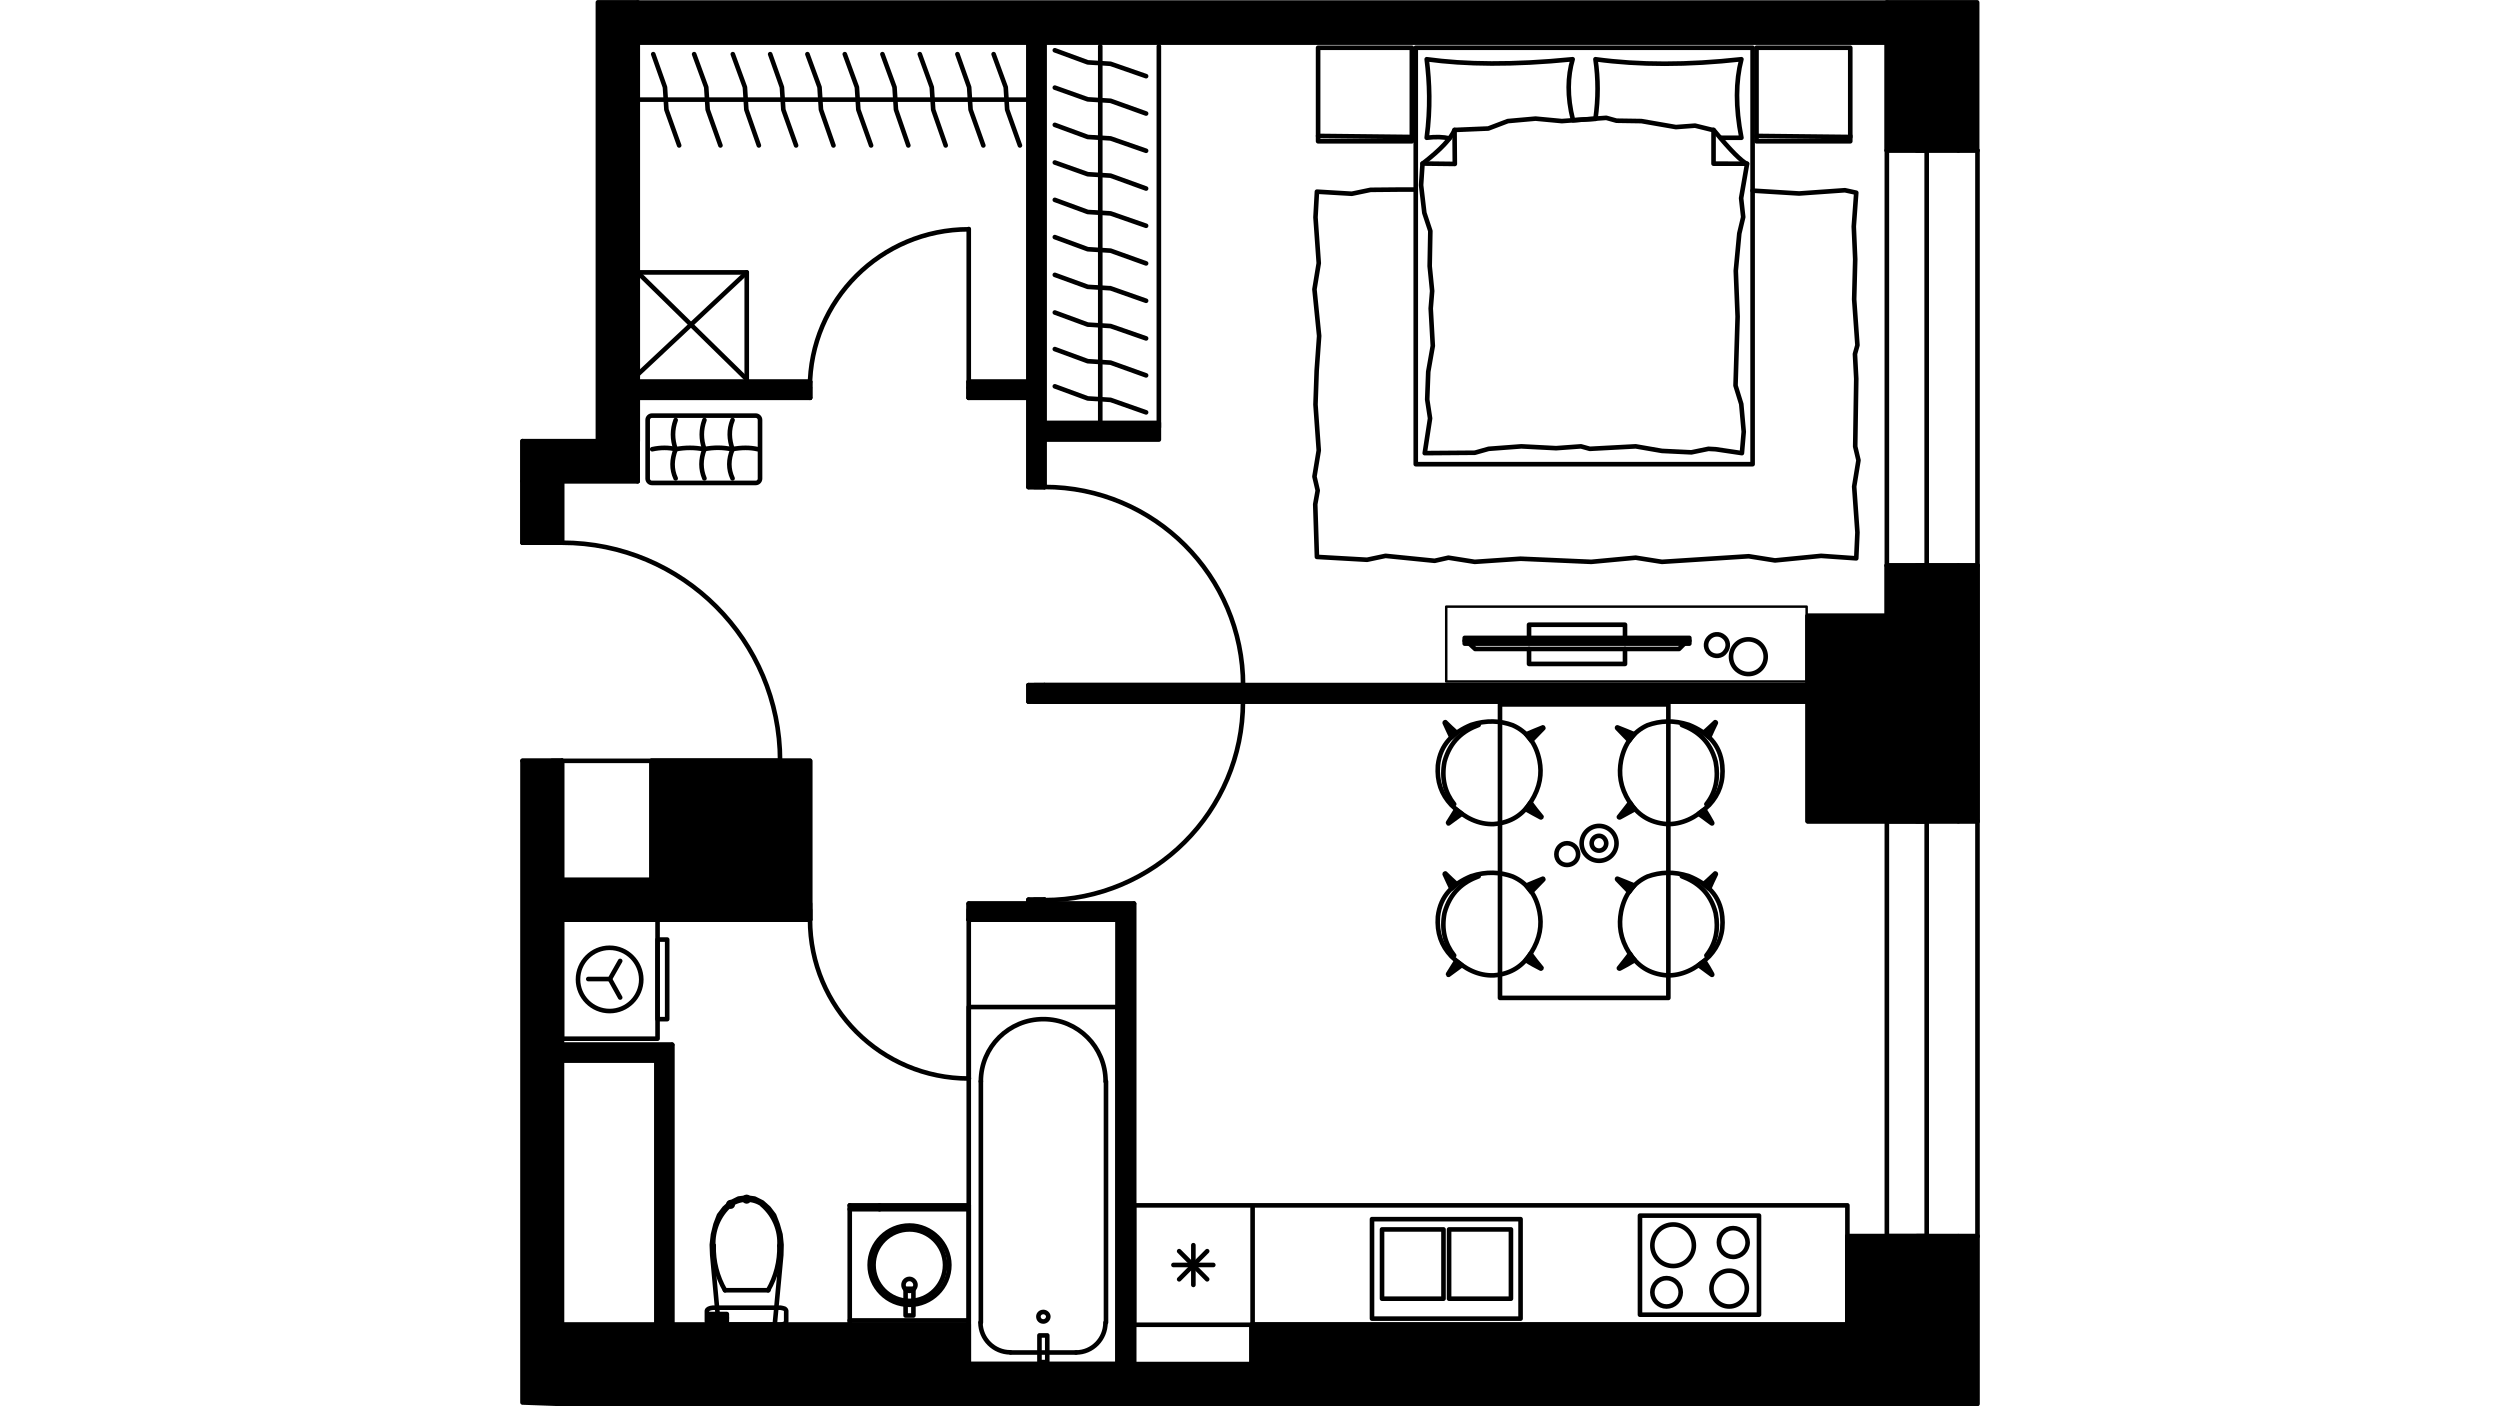 <?xml version="1.0" encoding="utf-8"?>
<!-- Generator: Adobe Illustrator 22.0.1, SVG Export Plug-In . SVG Version: 6.00 Build 0)  -->
<svg version="1.1" id="Слой_1" xmlns="http://www.w3.org/2000/svg" xmlns:xlink="http://www.w3.org/1999/xlink" x="0px" y="0px"
	 viewBox="0 0 1920 1080" style="enable-background:new 0 0 1920 1080;" xml:space="preserve">
<style type="text/css">
	.st0{fill:none;stroke:#000000;stroke-width:3.542;stroke-linecap:round;stroke-linejoin:round;stroke-miterlimit:22.926;}
	.st1{fill:none;stroke:#000000;stroke-width:3.544;stroke-linejoin:round;stroke-miterlimit:22.926;}
	.st2{fill:none;stroke:#000000;stroke-width:2.491;stroke-linecap:round;stroke-linejoin:round;stroke-miterlimit:22.926;}
	.st3{fill:none;stroke:#000000;stroke-width:3.544;stroke-linecap:round;stroke-linejoin:round;stroke-miterlimit:22.926;}
	.st4{fill:none;stroke:#000000;stroke-width:1.916;stroke-linecap:round;stroke-linejoin:round;stroke-miterlimit:22.926;}
	.st5{fill:none;}
</style>
<g>
	<polygon class="st0" points="599.4,948.1 597.2,940.4 594.5,933.3 590.4,927.9 585.5,923.5 579.5,920.5 573.5,919.7 567.2,920.5 
		561.2,923.5 556.3,927.9 552.2,933.3 549.5,940.4 547.6,948.1 546.7,956 547,963.9 551.9,1017.4 595,1017.4 600,963.9 600.2,956 	
		"/>
	<path d="M561.2,925.1h-1.9c0,0.8,0.8,1.6,1.9,1.6c0.8,0,1.6-0.8,1.6-1.6c0-1.1-0.8-1.9-1.6-1.9c-1.1,0-1.9,0.8-1.9,1.9H561.2z"/>
	<path class="st1" d="M561.2,925.1h-1.9c0,0.8,0.8,1.6,1.9,1.6c0.8,0,1.6-0.8,1.6-1.6c0-1.1-0.8-1.9-1.6-1.9c-1.1,0-1.9,0.8-1.9,1.9
		H561.2z"/>
	<polygon points="548.1,956.5 547.8,956.5 548.1,956.5 547.8,956.5 	"/>
	<polygon class="st1" points="548.1,956.5 547.8,956.5 548.1,956.5 547.8,956.5 	"/>
	<path d="M556.8,990.9L556.8,990.9z"/>
	<path class="st1" d="M556.8,990.9L556.8,990.9z"/>
	<polyline class="st0" points="556.8,990.9 573.5,990.9 590.1,990.9 	"/>
	<path d="M598.9,956.5L598.9,956.5z"/>
	<path class="st1" d="M598.9,956.5L598.9,956.5z"/>
	<path d="M585.8,925.1L585.8,925.1z"/>
	<path class="st1" d="M585.8,925.1L585.8,925.1z"/>
	<path d="M573.5,921.1h-1.9c0,0.8,0.8,1.6,1.9,1.6c0.8,0,1.6-0.8,1.6-1.6c0-1.1-0.8-1.9-1.6-1.9c-1.1,0-1.9,0.8-1.9,1.9H573.5z"/>
	<path class="st1" d="M573.5,921.1h-1.9c0,0.8,0.8,1.6,1.9,1.6c0.8,0,1.6-0.8,1.6-1.6c0-1.1-0.8-1.9-1.6-1.9c-1.1,0-1.9,0.8-1.9,1.9
		H573.5z"/>
	<path class="st0" d="M573.5,921.3c-4.4,0-8.7,1.4-12.3,3.8"/>
	<path class="st0" d="M560.9,925.4c-9,7.9-13.6,19.4-13.1,31.4"/>
	<path class="st0" d="M548.1,956.8c-0.3,12,2.7,23.7,8.7,34.1"/>
	<path class="st0" d="M589.9,990.9c6-10.4,9-22.1,8.7-34.1"/>
	<path class="st0" d="M598.6,956.8c0.8-12-4.1-23.5-13.1-31.4"/>
	<path class="st0" d="M585.5,925.1c-3.5-2.5-7.9-3.8-12.3-3.8"/>
	<polygon class="st0" points="547.6,1004.3 545.7,1004.6 544.3,1005.1 543.2,1005.9 542.9,1006.7 542.9,1014.9 543.2,1015.7 
		544.3,1016.6 545.7,1017.1 547.6,1017.4 599.4,1017.4 601,1017.1 602.7,1016.6 603.5,1015.7 603.8,1014.9 603.8,1006.7 
		603.5,1005.9 602.7,1005.1 601,1004.6 599.4,1004.3 	"/>
	<rect x="544.6" y="1009.2" class="st0" width="13.6" height="5.7"/>
	<line class="st0" x1="558.2" y1="1012.2" x2="544.6" y2="1012.2"/>
	<rect x="744" y="773.4" class="st0" width="114.3" height="274.2"/>
	<path class="st0" d="M753,1015.7c0,12.6,10.4,22.9,22.9,22.9"/>
	<path d="M776.2,1038.7L776.2,1038.7z"/>
	<path class="st1" d="M776.2,1038.7L776.2,1038.7z"/>
	<line class="st0" x1="776.2" y1="1038.7" x2="826.4" y2="1038.7"/>
	<path class="st0" d="M826.4,1038.7c12.6,0,22.6-10.4,22.6-22.9"/>
	<path d="M849.4,1015.7L849.4,1015.7z"/>
	<path class="st1" d="M849.4,1015.7L849.4,1015.7z"/>
	<line class="st0" x1="849.4" y1="1015.7" x2="849.4" y2="830.5"/>
	<path class="st0" d="M849.1,830.5c0-26.5-21.3-47.8-47.8-47.8s-48,21.3-48,47.8"/>
	<path d="M753.3,830.5L753.3,830.5z"/>
	<path class="st1" d="M753.3,830.5L753.3,830.5z"/>
	<line class="st0" x1="753.3" y1="830.5" x2="753.3" y2="1015.7"/>
	<path class="st0" d="M801.3,1007.6c-2.2,0-3.8,1.6-3.8,3.5c0,2.2,1.6,3.8,3.8,3.8c1.9,0,3.8-1.6,3.8-3.8
		C805.1,1009.2,803.2,1007.6,801.3,1007.6"/>
	<rect x="798.3" y="1025.6" class="st0" width="6" height="20.5"/>
	<line class="st0" x1="744" y1="925.7" x2="652.6" y2="925.7"/>
	<polyline class="st0" points="744,925.7 744,1017.4 652.6,1017.4 652.6,925.7 	"/>
	<line class="st0" x1="744" y1="1014.1" x2="652.6" y2="1014.1"/>
	<path class="st0" d="M698.5,941.2c-16.9,0-30.6,13.6-30.6,30.3c0,16.9,13.6,30.6,30.6,30.6c16.6,0,30.6-13.6,30.6-30.6
		C729,954.9,715.1,941.2,698.5,941.2"/>
	<path class="st0" d="M698.5,944.2c-15.3,0-27.6,12.3-27.6,27.3c0,15.3,12.3,27.6,27.6,27.6c15,0,27.3-12.3,27.3-27.6
		C725.7,956.5,713.5,944.2,698.5,944.2"/>
	<path class="st0" d="M698.5,982.2c-2.7,0-4.6,2.2-4.6,4.6c0,2.5,1.9,4.6,4.6,4.6c2.5,0,4.6-2.2,4.6-4.6S700.9,982.2,698.5,982.2"/>
	<rect x="695.5" y="989.8" class="st0" width="6" height="20.5"/>
	<line class="st0" x1="744" y1="928.7" x2="652.6" y2="928.7"/>
	<line class="st0" x1="675.5" y1="925.7" x2="675.5" y2="928.7"/>
	<polygon class="st0" points="962,925.7 870.9,925.7 870.9,1017.4 870.9,925.7 1418.8,925.7 1418.8,1017.4 870.9,1017.4 962,1017.4 
			"/>
	<rect x="1259.5" y="933.6" class="st0" width="91.4" height="76.1"/>
	<rect x="1053.7" y="936.3" class="st0" width="114.1" height="76.4"/>
	<line class="st0" x1="901.2" y1="971.5" x2="931.8" y2="971.5"/>
	<line class="st0" x1="905.6" y1="960.9" x2="927.1" y2="982.5"/>
	<line class="st0" x1="916.5" y1="956.3" x2="916.5" y2="986.8"/>
	<line class="st0" x1="927.1" y1="960.9" x2="905.6" y2="982.5"/>
	<rect x="1061.4" y="944.2" class="st0" width="47.2" height="53.2"/>
	<rect x="1112.9" y="944.2" class="st0" width="47.5" height="53.2"/>
	<path class="st0" d="M1279.9,981.6c-6,0-10.9,4.9-10.9,10.9s4.9,10.9,10.9,10.9s10.9-4.9,10.9-10.9S1285.9,981.6,1279.9,981.6"/>
	<path class="st0" d="M1285.1,940.4c-9,0-16.1,7.1-16.1,16.1c0,8.7,7.1,15.8,16.1,15.8c8.7,0,15.8-7.1,15.8-15.8
		C1300.9,947.5,1293.8,940.4,1285.1,940.4"/>
	<path class="st0" d="M1328,975.9c-7.6,0-13.6,6.3-13.6,13.6c0,7.6,6,13.9,13.6,13.9s13.6-6.3,13.6-13.9
		C1341.6,982.2,1335.6,975.9,1328,975.9"/>
	<path class="st0" d="M1331,943.2c-6,0-10.9,4.9-10.9,10.9c0,6.3,4.9,11.2,10.9,11.2c6.3,0,11.2-4.9,11.2-11.2
		C1342.1,948.1,1337.2,943.2,1331,943.2"/>
	<rect x="431.6" y="706.3" class="st0" width="73.4" height="91.4"/>
	<rect x="505" y="721.6" class="st0" width="7.4" height="61.1"/>
	<polyline class="st0" points="476.3,738 468.4,751.9 451.8,751.9 	"/>
	<line class="st0" x1="468.4" y1="751.9" x2="476.3" y2="766.1"/>
	<path class="st0" d="M468.2,727.9c-13.4,0-24.3,10.9-24.3,24.3c0,13.4,10.9,24.3,24.3,24.3s24.3-10.9,24.3-24.3
		C492.4,738.8,481.5,727.9,468.2,727.9"/>
	<path class="st0" d="M1479.7,630.7h24.3H1479.7z"/>
	<path class="st0" d="M1479.7,949.4h24.3H1479.7z"/>
	<path class="st0" d="M1504,630.7h14.7H1504z"/>
	<path class="st0" d="M1504,949.4h14.7H1504z"/>
	<polyline class="st0" points="1479.7,630.7 1472,630.7 1449.1,630.7 	"/>
	<polyline class="st0" points="1479.7,949.4 1472,949.4 1449.1,949.4 	"/>
	<line class="st0" x1="1479.7" y1="616.3" x2="1479.7" y2="630.7"/>
	<line class="st0" x1="1504" y1="616.3" x2="1479.7" y2="616.3"/>
	<line class="st0" x1="1479.7" y1="963.9" x2="1479.7" y2="949.4"/>
	<line class="st0" x1="1504" y1="963.9" x2="1479.7" y2="963.9"/>
	<path class="st0" d="M1479.7,115.6h24.3H1479.7z"/>
	<path class="st0" d="M1479.7,434.3h24.3H1479.7z"/>
	<path class="st0" d="M1504,115.6h14.7H1504z"/>
	<path class="st0" d="M1504,434.3h14.7H1504z"/>
	<polyline class="st0" points="1479.7,115.6 1472,115.6 1449.1,115.6 	"/>
	<polyline class="st0" points="1479.7,434.3 1472,434.3 1449.1,434.3 	"/>
	<line class="st0" x1="1479.7" y1="101.1" x2="1479.7" y2="115.6"/>
	<line class="st0" x1="1504" y1="101.1" x2="1479.7" y2="101.1"/>
	<line class="st0" x1="1479.7" y1="448.7" x2="1479.7" y2="434.3"/>
	<line class="st0" x1="1504" y1="448.7" x2="1479.7" y2="448.7"/>
	<line class="st2" x1="1518.7" y1="1078.2" x2="1518.7" y2="949.4"/>
	<line class="st0" x1="1518.7" y1="630.7" x2="1518.7" y2="434.3"/>
	<line class="st2" x1="1518.7" y1="115.6" x2="1518.7" y2="2"/>
	<line class="st0" x1="1449.1" y1="32.6" x2="1449.1" y2="115.6"/>
	<line class="st3" x1="1449.1" y1="434.3" x2="1449.1" y2="473"/>
	<line class="st0" x1="1518.7" y1="949.4" x2="1518.7" y2="630.7"/>
	<line class="st0" x1="1449.1" y1="949.4" x2="1449.1" y2="630.7"/>
	<polyline class="st0" points="1479.7,949.4 1479.7,790.1 1479.7,630.7 	"/>
	<line class="st0" x1="1479.7" y1="949.4" x2="1472" y2="949.4"/>
	<line class="st0" x1="1479.7" y1="630.7" x2="1472" y2="630.7"/>
	<line class="st0" x1="1518.7" y1="434.3" x2="1518.7" y2="115.6"/>
	<line class="st0" x1="1449.1" y1="434.3" x2="1449.1" y2="115.6"/>
	<polyline class="st0" points="1479.7,434.3 1479.7,274.9 1479.7,115.6 	"/>
	<line class="st0" x1="1479.7" y1="434.3" x2="1472" y2="434.3"/>
	<line class="st0" x1="1479.7" y1="115.6" x2="1472" y2="115.6"/>
	<line class="st3" x1="1388.3" y1="526.2" x2="802.1" y2="526.2"/>
	<line class="st3" x1="802.1" y1="538.8" x2="1388.3" y2="538.8"/>
	<polyline class="st0" points="431.6,584.3 424,584.3 401.3,584.3 	"/>
	<polyline class="st0" points="431.6,416.8 424,416.8 401.3,416.8 	"/>
	<line class="st2" x1="431.6" y1="1078.2" x2="431.6" y2="706.3"/>
	<line class="st0" x1="431.6" y1="675.8" x2="431.6" y2="584.3"/>
	<line class="st0" x1="431.6" y1="416.8" x2="431.6" y2="369.6"/>
	<line class="st0" x1="401.3" y1="338.8" x2="401.3" y2="416.8"/>
	<line class="st2" x1="401.3" y1="584.3" x2="401.3" y2="1077.1"/>
	<path class="st0" d="M599.1,584.3c0-92.5-75-167.5-167.5-167.5"/>
	<line class="st0" x1="431.6" y1="584.3" x2="599.4" y2="584.3"/>
	<line class="st0" x1="431.6" y1="416.8" x2="424" y2="416.8"/>
	<line class="st0" x1="431.6" y1="584.3" x2="424" y2="584.3"/>
	<rect x="744" y="1047.7" class="st0" width="217.2" height="30.6"/>
	<line class="st0" x1="489.7" y1="32.6" x2="1449.1" y2="32.6"/>
	<polyline class="st3" points="1479.7,963.9 1479.7,949.4 1418.8,949.4 1418.8,1017.4 961.2,1017.4 961.2,1078.2 1418.8,1078.2 	"/>
	<rect x="431.6" y="1017.4" class="st0" width="312.4" height="60.8"/>
	<rect x="500.4" y="584.3" class="st0" width="121.7" height="122"/>
	<path class="st3" d="M1449.1,473h-60.8v157.7 M1388.3,630.7h91.4v-14.5"/>
	<line class="st0" x1="489.7" y1="369.6" x2="489.7" y2="32.6"/>
	<line class="st0" x1="431.6" y1="369.6" x2="489.7" y2="369.6"/>
	<line class="st0" x1="500.4" y1="675.8" x2="431.6" y2="675.8"/>
	<polyline class="st0" points="431.6,706.3 500.4,706.3 500.4,675.8 	"/>
	<polyline class="st0" points="744,706.3 744,698.7 744,694 	"/>
	<polyline class="st0" points="622.1,706.3 622.1,698.7 622.1,694 	"/>
	<line class="st0" x1="744" y1="706.3" x2="858.4" y2="706.3"/>
	<line class="st0" x1="870.9" y1="694" x2="802.1" y2="694"/>
	<line class="st0" x1="789.9" y1="694" x2="744" y2="694"/>
	<path class="st0" d="M622.1,706.3c0,67.4,54.6,122,122,122"/>
	<line class="st0" x1="744" y1="706.3" x2="744" y2="828.3"/>
	<line class="st0" x1="622.1" y1="706.3" x2="622.1" y2="698.7"/>
	<line class="st0" x1="744" y1="706.3" x2="744" y2="698.7"/>
	<line class="st0" x1="516.2" y1="1017.4" x2="516.2" y2="802.4"/>
	<polyline class="st0" points="504.2,814.4 504.2,1017.4 516.2,1017.4 	"/>
	<polyline class="st0" points="858.4,706.3 858.4,1047.7 870.9,1047.7 870.9,694 	"/>
	<polyline class="st0" points="802.1,526.2 794.5,526.2 789.9,526.2 	"/>
	<polyline class="st0" points="802.1,374 794.5,374 789.9,374 	"/>
	<polyline class="st0" points="802.1,538.8 794.5,538.8 789.9,538.8 	"/>
	<polyline class="st0" points="802.1,691 794.5,691 789.9,691 	"/>
	<line class="st0" x1="789.9" y1="32.6" x2="789.9" y2="293.2"/>
	<line class="st0" x1="789.9" y1="305.5" x2="789.9" y2="374"/>
	<line class="st0" x1="789.9" y1="526.2" x2="789.9" y2="538.8"/>
	<line class="st0" x1="789.9" y1="691" x2="789.9" y2="694"/>
	<line class="st0" x1="802.1" y1="694" x2="802.1" y2="691"/>
	<polyline class="st0" points="802.1,374 802.1,32.6 789.9,32.6 	"/>
	<path class="st0" d="M954.7,526.5c0-84.3-68.5-152.5-152.5-152.5"/>
	<line class="st0" x1="802.1" y1="526.2" x2="954.7" y2="526.2"/>
	<line class="st0" x1="802.1" y1="374" x2="794.5" y2="374"/>
	<line class="st0" x1="802.1" y1="526.2" x2="794.5" y2="526.2"/>
	<path class="st0" d="M802.1,691.3c84,0,152.5-68.2,152.5-152.5"/>
	<line class="st0" x1="802.1" y1="538.8" x2="954.7" y2="538.8"/>
	<line class="st0" x1="802.1" y1="691" x2="794.5" y2="691"/>
	<line class="st0" x1="802.1" y1="538.8" x2="794.5" y2="538.8"/>
	<polyline class="st0" points="744,305.5 744,297.8 744,293.2 	"/>
	<polyline class="st0" points="622.1,305.5 622.1,297.8 622.1,293.2 	"/>
	<line class="st0" x1="789.9" y1="293.2" x2="744" y2="293.2"/>
	<polyline class="st0" points="622.1,293.2 489.7,293.2 489.7,305.5 622.1,305.5 	"/>
	<line class="st0" x1="744" y1="305.5" x2="789.9" y2="305.5"/>
	<path class="st0" d="M744,176.1c-67.4,0-122,54.6-122,121.7"/>
	<line class="st0" x1="744" y1="297.8" x2="744" y2="175.9"/>
	<line class="st0" x1="622.1" y1="305.5" x2="622.1" y2="297.8"/>
	<line class="st0" x1="744" y1="305.5" x2="744" y2="297.8"/>
	<polyline class="st0" points="516.2,802.4 431.6,802.4 431.6,814.4 504.2,814.4 	"/>
	<polygon points="1449.1,473 1388.3,473 1388.3,526.2 1388.3,538.8 1388.3,630.7 1449.1,630.7 1479.7,630.7 1504,630.7 
		1518.7,630.7 1518.7,434.3 1504,434.3 1479.7,434.3 1472,434.3 1449.1,434.3 	"/>
	<polygon class="st3" points="1449.1,473 1388.3,473 1388.3,526.2 1388.3,538.8 1388.3,630.7 1449.1,630.7 1479.7,630.7 1504,630.7 
		1518.7,630.7 1518.7,434.3 1504,434.3 1479.7,434.3 1472,434.3 1449.1,434.3 	"/>
	<polygon points="1449.1,949.4 1418.8,949.4 1418.8,1017.4 962,1017.4 961.2,1017.4 961.2,1047.7 961.2,1078.2 1518.7,1078.2 
		1518.7,949.4 1504,949.4 1479.7,949.4 	"/>
	<polygon class="st3" points="1449.1,949.4 1418.8,949.4 1418.8,1017.4 962,1017.4 961.2,1017.4 961.2,1047.7 961.2,1078.2 
		1518.7,1078.2 1518.7,949.4 1504,949.4 1479.7,949.4 	"/>
	<rect x="489.7" y="2" width="959.7" height="30.6"/>
	<rect x="489.7" y="2" class="st3" width="959.7" height="30.6"/>
	<rect x="1449.1" y="1.8" width="69.3" height="113.5"/>
	<rect x="1449.1" y="1.8" class="st3" width="69.3" height="113.5"/>
	<rect x="459.2" y="1.8" width="30.6" height="337"/>
	<rect x="459.2" y="1.8" class="st3" width="30.6" height="337"/>
	<polygon points="401.3,584.3 401.3,1077.1 431.6,1078.2 431.6,1017.4 431.6,814.4 431.6,802.4 431.6,797.7 431.6,706.3 
		500.4,706.3 500.4,675.8 431.6,675.8 431.6,584.3 424,584.3 	"/>
	<polygon class="st3" points="401.3,584.3 401.3,1077.1 431.6,1078.2 431.6,1017.4 431.6,814.4 431.6,802.4 431.6,797.7 
		431.6,706.3 500.4,706.3 500.4,675.8 431.6,675.8 431.6,584.3 424,584.3 	"/>
	<polygon points="504.2,1017.4 431.6,1017.4 431.6,1078.2 500.4,1078.2 512.4,1078.2 547.6,1078.2 551.9,1078.2 595,1078.2 
		599.4,1078.2 642,1078.2 733.4,1078.2 744,1078.2 744,1047.7 744,1017.4 652.6,1017.4 599.4,1017.4 595,1017.4 551.9,1017.4 
		547.6,1017.4 516.2,1017.4 	"/>
	<polygon class="st3" points="504.2,1017.4 431.6,1017.4 431.6,1078.2 500.4,1078.2 512.4,1078.2 547.6,1078.2 551.9,1078.2 
		595,1078.2 599.4,1078.2 642,1078.2 733.4,1078.2 744,1078.2 744,1047.7 744,1017.4 652.6,1017.4 599.4,1017.4 595,1017.4 
		551.9,1017.4 547.6,1017.4 516.2,1017.4 	"/>
	<polygon points="744,1047.7 744,1078.2 847.7,1078.2 860,1078.2 961.2,1078.2 961.2,1047.7 870.9,1047.7 858.4,1047.7 	"/>
	<polygon class="st3" points="744,1047.7 744,1078.2 847.7,1078.2 860,1078.2 961.2,1078.2 961.2,1047.7 870.9,1047.7 858.4,1047.7 
			"/>
	<polygon points="858.4,773.4 858.4,1047.7 870.9,1047.7 870.9,1017.4 870.9,925.7 870.9,694 802.1,694 802.1,691.3 802.1,691 
		794.5,691 789.9,691 789.9,694 744,694 744,698.7 744,706.3 858.4,706.3 	"/>
	<polygon class="st3" points="858.4,773.4 858.4,1047.7 870.9,1047.7 870.9,1017.4 870.9,925.7 870.9,694 802.1,694 802.1,691.3 
		802.1,691 794.5,691 789.9,691 789.9,694 744,694 744,698.7 744,706.3 858.4,706.3 	"/>
	<polygon points="516.2,1017.4 516.2,802.4 431.6,802.4 431.6,814.4 504.2,814.4 504.2,1017.4 	"/>
	<polygon class="st3" points="516.2,1017.4 516.2,802.4 431.6,802.4 431.6,814.4 504.2,814.4 504.2,1017.4 	"/>
	<polygon points="794.5,538.8 802.1,538.8 1388.3,538.8 1388.3,526.2 954.7,526.2 802.1,526.2 794.5,526.2 789.9,526.2 789.9,538.8 
			"/>
	<polygon class="st3" points="794.5,538.8 802.1,538.8 1388.3,538.8 1388.3,526.2 954.7,526.2 802.1,526.2 794.5,526.2 789.9,526.2 
		789.9,538.8 	"/>
	<rect x="489.7" y="293.2" width="132.4" height="12.3"/>
	<rect x="489.7" y="293.2" class="st3" width="132.4" height="12.3"/>
	<rect x="789.9" y="32.6" width="12.2" height="341.5"/>
	<rect x="789.9" y="32.6" class="st3" width="12.2" height="341.5"/>
	<rect x="744" y="293.2" width="45.8" height="12.3"/>
	<rect x="744" y="293.2" class="st3" width="45.8" height="12.3"/>
	<rect x="401.3" y="338.8" width="88.4" height="30.6"/>
	<rect x="401.3" y="338.8" class="st3" width="88.4" height="30.6"/>
	<rect x="401.3" y="369.6" width="30.3" height="47.2"/>
	<rect x="401.3" y="369.6" class="st3" width="30.3" height="47.2"/>
	<polygon points="505,706.3 622.1,706.3 622.1,584.3 599.4,584.3 599.1,584.3 500.4,584.3 500.4,675.8 500.4,706.3 	"/>
	<polygon class="st3" points="505,706.3 622.1,706.3 622.1,584.3 599.4,584.3 599.1,584.3 500.4,584.3 500.4,675.8 500.4,706.3 	"/>
	<path class="st3" d="M1228.1,641.9c-3.3,0-5.7,2.7-5.7,5.7c0,3.3,2.5,5.7,5.7,5.7c3,0,5.5-2.5,5.5-5.7
		C1233.5,644.6,1231.1,641.9,1228.1,641.9"/>
	<path class="st3" d="M1203.5,647.6c-4.6,0-8.2,3.8-8.2,8.5s3.5,8.2,8.2,8.2c4.6,0,8.5-3.5,8.5-8.2S1208.2,647.6,1203.5,647.6"/>
	<path class="st3" d="M1228.1,634.3c-7.4,0-13.4,6-13.4,13.4s6,13.4,13.4,13.4s13.4-6,13.4-13.4S1235.5,634.3,1228.1,634.3"/>
	<rect x="1152" y="541" class="st3" width="129.3" height="225.4"/>
	<path class="st3" d="M1114.6,618.2c10.6,10.4,21.3,15,32.5,14.7c13.9-1.1,22.6-7.6,28.7-17.2c7.1-11.2,8.5-21.6,6.5-31.7
		c-2.7-13.1-9.6-22.1-20.5-27c-9.6-3.5-20.2-4.1-31.9-0.3c-13.6,5.7-23.7,14.7-25.6,31.1C1103.4,600.2,1106.9,610,1114.6,618.2z"/>
	<path class="st3" d="M1135.6,556.8c-12,4.4-21.8,12.3-26.2,28.1c-2.5,12.8,0.3,23.7,7.4,32.7"/>
	<path d="M1118.4,621.7c-2.2,3.5-4.1,6.5-6.3,10.1c0,0.5,0.3,0.8,0.5,0.5c3.3-2.5,6.8-4.9,10.1-7.4
		C1121.1,623.9,1119.8,622.8,1118.4,621.7L1118.4,621.7z"/>
	<path class="st3" d="M1118.4,621.7c-2.2,3.5-4.1,6.5-6.3,10.1c0,0.5,0.3,0.8,0.5,0.5c3.3-2.5,6.8-4.9,10.1-7.4
		C1121.1,623.9,1119.8,622.8,1118.4,621.7L1118.4,621.7z"/>
	<path d="M1171.9,621.5c3.8,2.2,7.4,4.1,11.5,6.3c0.3,0,0.5-0.3,0.5-0.5c-3-3.5-5.7-7.1-8.5-10.9
		C1174.3,618.2,1173,619.5,1171.9,621.5L1171.9,621.5z"/>
	<path class="st3" d="M1171.9,621.5c3.8,2.2,7.4,4.1,11.5,6.3c0.3,0,0.5-0.3,0.5-0.5c-3-3.5-5.7-7.1-8.5-10.9
		C1174.3,618.2,1173,619.5,1171.9,621.5L1171.9,621.5z"/>
	<path d="M1176,568.8c3.3-3.5,6-6.3,9.3-9.6c0-0.3-0.3-0.8-0.5-0.5c-4.1,1.6-8.5,3.5-12.6,5.2C1173.5,565.5,1174.6,567.2,1176,568.8
		L1176,568.8z"/>
	<path class="st3" d="M1176,568.8c3.3-3.5,6-6.3,9.3-9.6c0-0.3-0.3-0.8-0.5-0.5c-4.1,1.6-8.5,3.5-12.6,5.2
		C1173.5,565.5,1174.6,567.2,1176,568.8L1176,568.8z"/>
	<path d="M1118.7,562.8c-3-2.7-5.7-5.2-8.7-8.2c-0.3,0-0.5,0.3-0.5,0.5c1.6,3.8,3.5,7.4,5.2,11.2
		C1115.9,565.2,1117.3,563.9,1118.7,562.8L1118.7,562.8z"/>
	<path class="st3" d="M1118.7,562.8c-3-2.7-5.7-5.2-8.7-8.2c-0.3,0-0.5,0.3-0.5,0.5c1.6,3.8,3.5,7.4,5.2,11.2
		C1115.9,565.2,1117.3,563.9,1118.7,562.8L1118.7,562.8z"/>
	<path class="st3" d="M1114.6,734.4c10.6,10.4,21.3,15,32.5,14.7c13.9-1.1,22.6-7.6,28.7-17.2c7.1-11.2,8.5-21.6,6.5-31.7
		c-2.7-13.4-9.6-22.1-20.5-27c-9.6-3.5-20.2-4.1-31.9-0.3c-13.6,5.7-23.7,14.7-25.6,31.1C1103.4,716.4,1106.9,726.2,1114.6,734.4z"
		/>
	<path class="st3" d="M1135.6,673c-12,4.4-21.8,12.3-26.2,28.1c-2.5,12.8,0.3,23.7,7.4,32.7"/>
	<path d="M1118.4,738c-2.2,3.5-4.1,6.5-6.3,10.1c0,0.5,0.3,0.8,0.5,0.5c3.3-2.5,6.8-4.9,10.1-7.4
		C1121.1,740.1,1119.8,739.1,1118.4,738L1118.4,738z"/>
	<path class="st3" d="M1118.4,738c-2.2,3.5-4.1,6.5-6.3,10.1c0,0.5,0.3,0.8,0.5,0.5c3.3-2.5,6.8-4.9,10.1-7.4
		C1121.1,740.1,1119.8,739.1,1118.4,738L1118.4,738z"/>
	<path d="M1171.9,737.4c3.8,2.5,7.4,4.4,11.5,6.5c0.3,0,0.5-0.3,0.5-0.5c-3-3.5-5.7-7.1-8.5-10.9
		C1174.3,734.4,1173,735.8,1171.9,737.4L1171.9,737.4z"/>
	<path class="st3" d="M1171.9,737.4c3.8,2.5,7.4,4.4,11.5,6.5c0.3,0,0.5-0.3,0.5-0.5c-3-3.5-5.7-7.1-8.5-10.9
		C1174.3,734.4,1173,735.8,1171.9,737.4L1171.9,737.4z"/>
	<path d="M1176,685c3.3-3.5,6-6.3,9.3-9.6c0-0.3-0.3-0.8-0.5-0.5c-4.1,1.6-8.5,3.5-12.6,5.2C1173.5,681.8,1174.6,683.4,1176,685
		L1176,685z"/>
	<path class="st3" d="M1176,685c3.3-3.5,6-6.3,9.3-9.6c0-0.3-0.3-0.8-0.5-0.5c-4.1,1.6-8.5,3.5-12.6,5.2
		C1173.5,681.8,1174.6,683.4,1176,685L1176,685z"/>
	<path d="M1118.7,679c-3-2.7-5.7-5.2-8.7-8.2c-0.3,0-0.5,0.3-0.5,0.5c1.6,3.8,3.5,7.4,5.2,11.2
		C1115.9,681.5,1117.3,680.1,1118.7,679L1118.7,679z"/>
	<path class="st3" d="M1118.7,679c-3-2.7-5.7-5.2-8.7-8.2c-0.3,0-0.5,0.3-0.5,0.5c1.6,3.8,3.5,7.4,5.2,11.2
		C1115.9,681.5,1117.3,680.1,1118.7,679L1118.7,679z"/>
	<path class="st3" d="M1312.7,618.2c-10.6,10.4-21.6,15-32.5,14.7c-13.9-1.1-22.6-7.6-28.9-17.2c-7.1-11.2-8.2-21.6-6.3-31.7
		c2.7-13.1,9.6-22.1,20.2-27c9.8-3.5,20.2-4.1,31.9-0.3c13.9,5.7,24,14.7,25.6,31.1C1323.9,600.2,1320.3,610,1312.7,618.2
		L1312.7,618.2z"/>
	<path class="st3" d="M1291.7,556.8c11.7,4.4,21.8,12.3,25.9,28.1c2.5,12.8,0,23.7-7.1,32.7"/>
	<path d="M1308.9,621.7c2.2,3.5,4.1,6.5,6,10.1c0.3,0.5,0,0.8-0.3,0.5c-3.5-2.5-6.8-4.9-10.1-7.4
		C1305.9,623.9,1307.2,622.8,1308.9,621.7z"/>
	<path class="st3" d="M1308.9,621.7c2.2,3.5,4.1,6.5,6,10.1c0.3,0.5,0,0.8-0.3,0.5c-3.5-2.5-6.8-4.9-10.1-7.4
		C1305.9,623.9,1307.2,622.8,1308.9,621.7z"/>
	<path d="M1255.4,621.5c-4.1,2.2-7.4,4.1-11.5,6.3c-0.5,0-0.8-0.3-0.5-0.5c2.7-3.5,5.7-7.1,8.5-10.9
		C1252.9,618.2,1254,619.5,1255.4,621.5L1255.4,621.5z"/>
	<path class="st3" d="M1255.4,621.5c-4.1,2.2-7.4,4.1-11.5,6.3c-0.5,0-0.8-0.3-0.5-0.5c2.7-3.5,5.7-7.1,8.5-10.9
		C1252.9,618.2,1254,619.5,1255.4,621.5L1255.4,621.5z"/>
	<path d="M1251.3,568.8c-3.3-3.5-6-6.3-9.3-9.6c-0.3-0.3,0-0.8,0.3-0.5c4.4,1.6,8.5,3.5,12.8,5.2
		C1253.7,565.5,1252.4,567.2,1251.3,568.8L1251.3,568.8z"/>
	<path class="st3" d="M1251.3,568.8c-3.3-3.5-6-6.3-9.3-9.6c-0.3-0.3,0-0.8,0.3-0.5c4.4,1.6,8.5,3.5,12.8,5.2
		C1253.7,565.5,1252.4,567.2,1251.3,568.8L1251.3,568.8z"/>
	<path d="M1308.3,562.8c3.3-2.7,5.7-5.2,9-8.2c0.3,0,0.5,0.3,0.5,0.5c-1.9,3.8-3.5,7.4-5.2,11.2
		C1311.3,565.2,1309.9,563.9,1308.3,562.8L1308.3,562.8z"/>
	<path class="st3" d="M1308.3,562.8c3.3-2.7,5.7-5.2,9-8.2c0.3,0,0.5,0.3,0.5,0.5c-1.9,3.8-3.5,7.4-5.2,11.2
		C1311.3,565.2,1309.9,563.9,1308.3,562.8L1308.3,562.8z"/>
	<path class="st3" d="M1312.7,734.4c-10.6,10.4-21.6,15-32.5,14.7c-13.9-1.1-22.6-7.6-28.9-17.2c-7.1-11.2-8.2-21.6-6.3-31.7
		c2.7-13.4,9.6-22.1,20.2-27c9.8-3.5,20.2-4.1,31.9-0.3c13.9,5.7,24,14.7,25.6,31.1C1323.9,716.4,1320.3,726.2,1312.7,734.4
		L1312.7,734.4z"/>
	<path class="st3" d="M1291.7,673c11.7,4.4,21.8,12.3,25.9,28.1c2.5,12.8,0,23.7-7.1,32.7"/>
	<path d="M1308.9,738c2.2,3.5,4.1,6.5,6,10.1c0.3,0.5,0,0.8-0.3,0.5c-3.5-2.5-6.8-4.9-10.1-7.4
		C1305.9,740.1,1307.2,739.1,1308.9,738z"/>
	<path class="st3" d="M1308.9,738c2.2,3.5,4.1,6.5,6,10.1c0.3,0.5,0,0.8-0.3,0.5c-3.5-2.5-6.8-4.9-10.1-7.4
		C1305.9,740.1,1307.2,739.1,1308.9,738z"/>
	<path d="M1255.4,737.4c-4.1,2.5-7.4,4.4-11.5,6.5c-0.5,0-0.8-0.3-0.5-0.5c2.7-3.5,5.7-7.1,8.5-10.9
		C1252.9,734.4,1254,735.8,1255.4,737.4L1255.4,737.4z"/>
	<path class="st3" d="M1255.4,737.4c-4.1,2.5-7.4,4.4-11.5,6.5c-0.5,0-0.8-0.3-0.5-0.5c2.7-3.5,5.7-7.1,8.5-10.9
		C1252.9,734.4,1254,735.8,1255.4,737.4L1255.4,737.4z"/>
	<path d="M1251.3,685c-3.3-3.5-6-6.3-9.3-9.6c-0.3-0.3,0-0.8,0.3-0.5c4.4,1.6,8.5,3.5,12.8,5.2
		C1253.7,681.8,1252.4,683.4,1251.3,685L1251.3,685z"/>
	<path class="st3" d="M1251.3,685c-3.3-3.5-6-6.3-9.3-9.6c-0.3-0.3,0-0.8,0.3-0.5c4.4,1.6,8.5,3.5,12.8,5.2
		C1253.7,681.8,1252.4,683.4,1251.3,685L1251.3,685z"/>
	<path d="M1308.3,679c3.3-2.7,5.7-5.2,9-8.2c0.3,0,0.5,0.3,0.5,0.5c-1.9,3.8-3.5,7.4-5.2,11.2C1311.3,681.5,1309.9,680.1,1308.3,679
		L1308.3,679z"/>
	<path class="st3" d="M1308.3,679c3.3-2.7,5.7-5.2,9-8.2c0.3,0,0.5,0.3,0.5,0.5c-1.9,3.8-3.5,7.4-5.2,11.2
		C1311.3,681.5,1309.9,680.1,1308.3,679L1308.3,679z"/>
	<polyline class="st3" points="1087.3,145.6 1073.9,145.6 1052.6,145.8 1038.2,148.8 1011.4,147.2 1010.3,166.9 1012.8,202.1 
		1009.5,222.2 1013.1,258 1011.2,284.7 1010.3,310.7 1012.8,345.9 1009.5,366 1012,376.7 1010.1,387.3 1011.4,427.7 1049.9,429.9 
		1064.1,426.9 1101.8,430.7 1112.4,428.3 1132.6,431.5 1167.8,429.1 1222.1,431.5 1256.2,428.3 1276.4,431.5 1343,427.2 
		1363.2,430.4 1398.6,426.9 1425.6,428.8 1426.5,408.9 1424,373.7 1427.3,353.5 1424.8,342.9 1425.6,291 1424.6,271.9 1426.5,265.1 
		1424,229.9 1424.8,199.1 1423.7,174 1425.6,148 1416.9,146.1 1381.7,148.6 1346,146.4 	"/>
	<rect x="1087.3" y="36.7" class="st3" width="258.7" height="319.8"/>
	<path class="st3" d="M1117.3,125.9l-24.8-0.3l-1.1,16.6l2.5,21.3l4.6,13.9l-0.5,27l1.9,19.1l-1.1,13.4l1.6,28.7l-3.5,19.9
		l-0.8,21.3l2.2,14.5l-4.1,26.7l38.5-0.3l10.6-3l25.1-1.9l26.7,1.4l19.1-1.4l6.8,1.9l35.2-1.9l20.2,3.5l22.6,1.1l13.1-2.7
		c1.6,0,3.5,0.3,5.5,0.3l20.2,3l1.4-16.4l-1.9-21.3l-4.4-14.2l1.6-52.9l-1.4-35.2l2.7-28.7l3-12.6l-1.6-14.5l4.6-26.5H1316V100
		l-14.2-3.5l-14.7,1.1l-26.5-4.6l-19.1-0.3l-7.9-2.2l-34.1,2.5l-20.2-1.9L1158,93l-15,5.7l-25.9,1.1L1117.3,125.9L1117.3,125.9z"/>
	<path class="st3" d="M1092.5,125.7c14.5-11.2,21.8-19.4,24.6-25.9"/>
	<path class="st3" d="M1341.6,125.9c-4.4-2.5-11.5-9-25.6-26.2"/>
	<path class="st3" d="M1113.2,106.3c-4.4-1.1-10.4-1.4-17.5-0.5c3-22.9,2.2-42.3,0-60.3c29.7,4.1,66,4.6,112.1,0
		c-3.8,13.1-4.4,28.4,0.3,46.9c5.7-0.5,11.5-0.8,17.2-1.1c2.2-15.6,2.2-30.8,0-45.8c33.6,4.6,70.7,4.6,112.1,0
		c-4.4,16.9-4.6,36.8,0,60.3c-5.5,0-10.6,0-15.8,0"/>
	<rect x="1012.3" y="36.7" class="st3" width="72" height="71.8"/>
	<polyline class="st3" points="1012.3,104.4 1084.3,105.2 1084.3,104.4 	"/>
	<rect x="1349" y="36.7" class="st3" width="72" height="71.8"/>
	<polyline class="st3" points="1349,104.4 1421,105.2 1421,104.4 	"/>
	<line class="st3" x1="845" y1="35.6" x2="845" y2="329.5"/>
	<polyline class="st3" points="810.1,38.6 835.4,47.9 852.9,49 880.2,58.5 	"/>
	<polyline class="st3" points="810.1,67.3 835.4,76.3 852.9,77.4 880.2,87.2 	"/>
	<polyline class="st3" points="810.1,95.9 835.4,105.2 852.9,106.3 880.2,115.8 	"/>
	<polyline class="st3" points="810.1,124.8 835.4,133.8 852.9,134.9 880.2,144.8 	"/>
	<polyline class="st3" points="810.1,153.5 835.4,162.8 852.9,163.9 880.2,173.4 	"/>
	<polyline class="st3" points="810.1,182.1 835.4,191.4 852.9,192.5 880.2,202.3 	"/>
	<polyline class="st3" points="810.1,211.1 835.4,220.3 852.9,221.4 880.2,231 	"/>
	<polyline class="st3" points="810.1,240 835.4,249.3 852.9,250.4 880.2,259.9 	"/>
	<polyline class="st3" points="810.1,268.1 835.4,277.4 852.9,278.5 880.2,288.3 	"/>
	<polyline class="st3" points="810.1,296.7 835.4,306 852.9,307.1 880.2,316.7 	"/>
	<line class="st3" x1="890" y1="35.6" x2="890" y2="328.1"/>
	<rect x="803.1" y="324.8" width="86.9" height="12.8"/>
	<rect x="803.1" y="324.8" class="st3" width="86.9" height="12.8"/>
	<line class="st3" x1="489.7" y1="76.5" x2="789.9" y2="76.5"/>
	<polyline class="st3" points="562.8,41.6 572.1,67 573.2,84.2 582.8,111.7 	"/>
	<polyline class="st3" points="591.5,41.6 600.5,67 601.6,84.2 611.4,111.7 	"/>
	<polyline class="st3" points="620.1,41.6 629.4,67 630.5,84.2 640.1,111.7 	"/>
	<polyline class="st3" points="648.8,41.6 658.1,67 659.2,84.2 669,111.7 	"/>
	<polyline class="st3" points="677.7,41.6 687,67 688.1,84.2 697.6,111.7 	"/>
	<polyline class="st3" points="706.4,41.6 715.6,67 716.7,84.2 726.3,111.7 	"/>
	<polyline class="st3" points="735.3,41.6 744.3,67 745.4,84.2 755.2,111.7 	"/>
	<polyline class="st3" points="533.1,41.6 542.4,67 543.5,84.2 553.3,111.7 	"/>
	<polyline class="st3" points="501.7,41.6 510.7,67 511.8,84.2 521.6,111.7 	"/>
	<polyline class="st3" points="763.1,41.6 772.4,67 773.5,84.2 783.3,111.7 	"/>
	<polyline class="st3" points="573.5,291.3 573.5,209.2 489.7,209.2 	"/>
	<line class="st3" x1="573.5" y1="209.2" x2="489.7" y2="287.7"/>
	<line class="st3" x1="573.5" y1="291.3" x2="489.7" y2="209.2"/>
	<path class="st3" d="M497.4,367.6v-45.1c0-1.8,1.5-3.3,3.3-3.3h79.7c1.8,0,3.3,1.5,3.3,3.3v45.1c0,1.8-1.5,3.3-3.3,3.3h-79.7
		C498.9,370.9,497.4,369.4,497.4,367.6z"/>
	<path class="st3" d="M500.9,345c6.5-1.4,12.6-1.4,18,0c7.4-1.4,14.7-1.4,21.6,0c7.9-1.6,14.7-1.4,21.6,0c7.4-1.4,13.9-1.4,19.9,0"
		/>
	<path class="st3" d="M518.9,367.4c-3.3-7.1-3-14.5,0-22.4c-2.7-7.6-2.7-15,0-22.4"/>
	<path class="st3" d="M541,367.4c-3-7.1-3-14.5,0-22.4c-2.7-7.6-2.7-15,0-22.4"/>
	<path class="st3" d="M562.6,367.4c-3.3-7.1-3.3-14.5,0-22.4c-2.7-7.6-3-15,0-22.4"/>
	<rect x="1110.7" y="465.9" class="st4" width="276.8" height="57.5"/>
	<path class="st3" d="M1323.9,489.1c-3.5-3-8.7-2.5-11.7,1.1c-3,3.5-2.5,8.7,1.1,11.7c3.5,2.7,9,2.5,11.7-1.4
		C1328,497,1327.4,491.8,1323.9,489.1"/>
	<path class="st3" d="M1351.2,494c-5.7-4.6-14.2-3.8-18.8,1.9c-4.6,5.7-3.8,14.2,1.9,18.8c5.7,4.6,14.2,3.8,18.8-1.9
		C1357.7,507.1,1356.9,498.7,1351.2,494"/>
	<path class="st3" d="M1174.3,489.9v-10.1h73.7v10.1 M1248,498.4v11.5h-73.7v-11.5"/>
	<rect x="1124.9" y="489.9" width="172.5" height="4.4"/>
	<rect x="1124.9" y="489.9" class="st3" width="172.5" height="4.4"/>
	<polyline class="st3" points="1293.6,494.3 1289.5,498.4 1132.9,498.4 1128.5,494.3 	"/>
	<line class="st3" x1="1297.4" y1="492.1" x2="1124.9" y2="492.1"/>
</g>
<rect id="big_x5F_bathroom" x="640" y="864.7" class="st5" width="1" height="1"/>
<rect id="all2_x5F_kitchen" x="1012.1" y="782.6" class="st5" width="1" height="1"/>
<rect id="full_x5F_closet" x="616.2" y="173.5" class="st5" width="1" height="1"/>
</svg>
